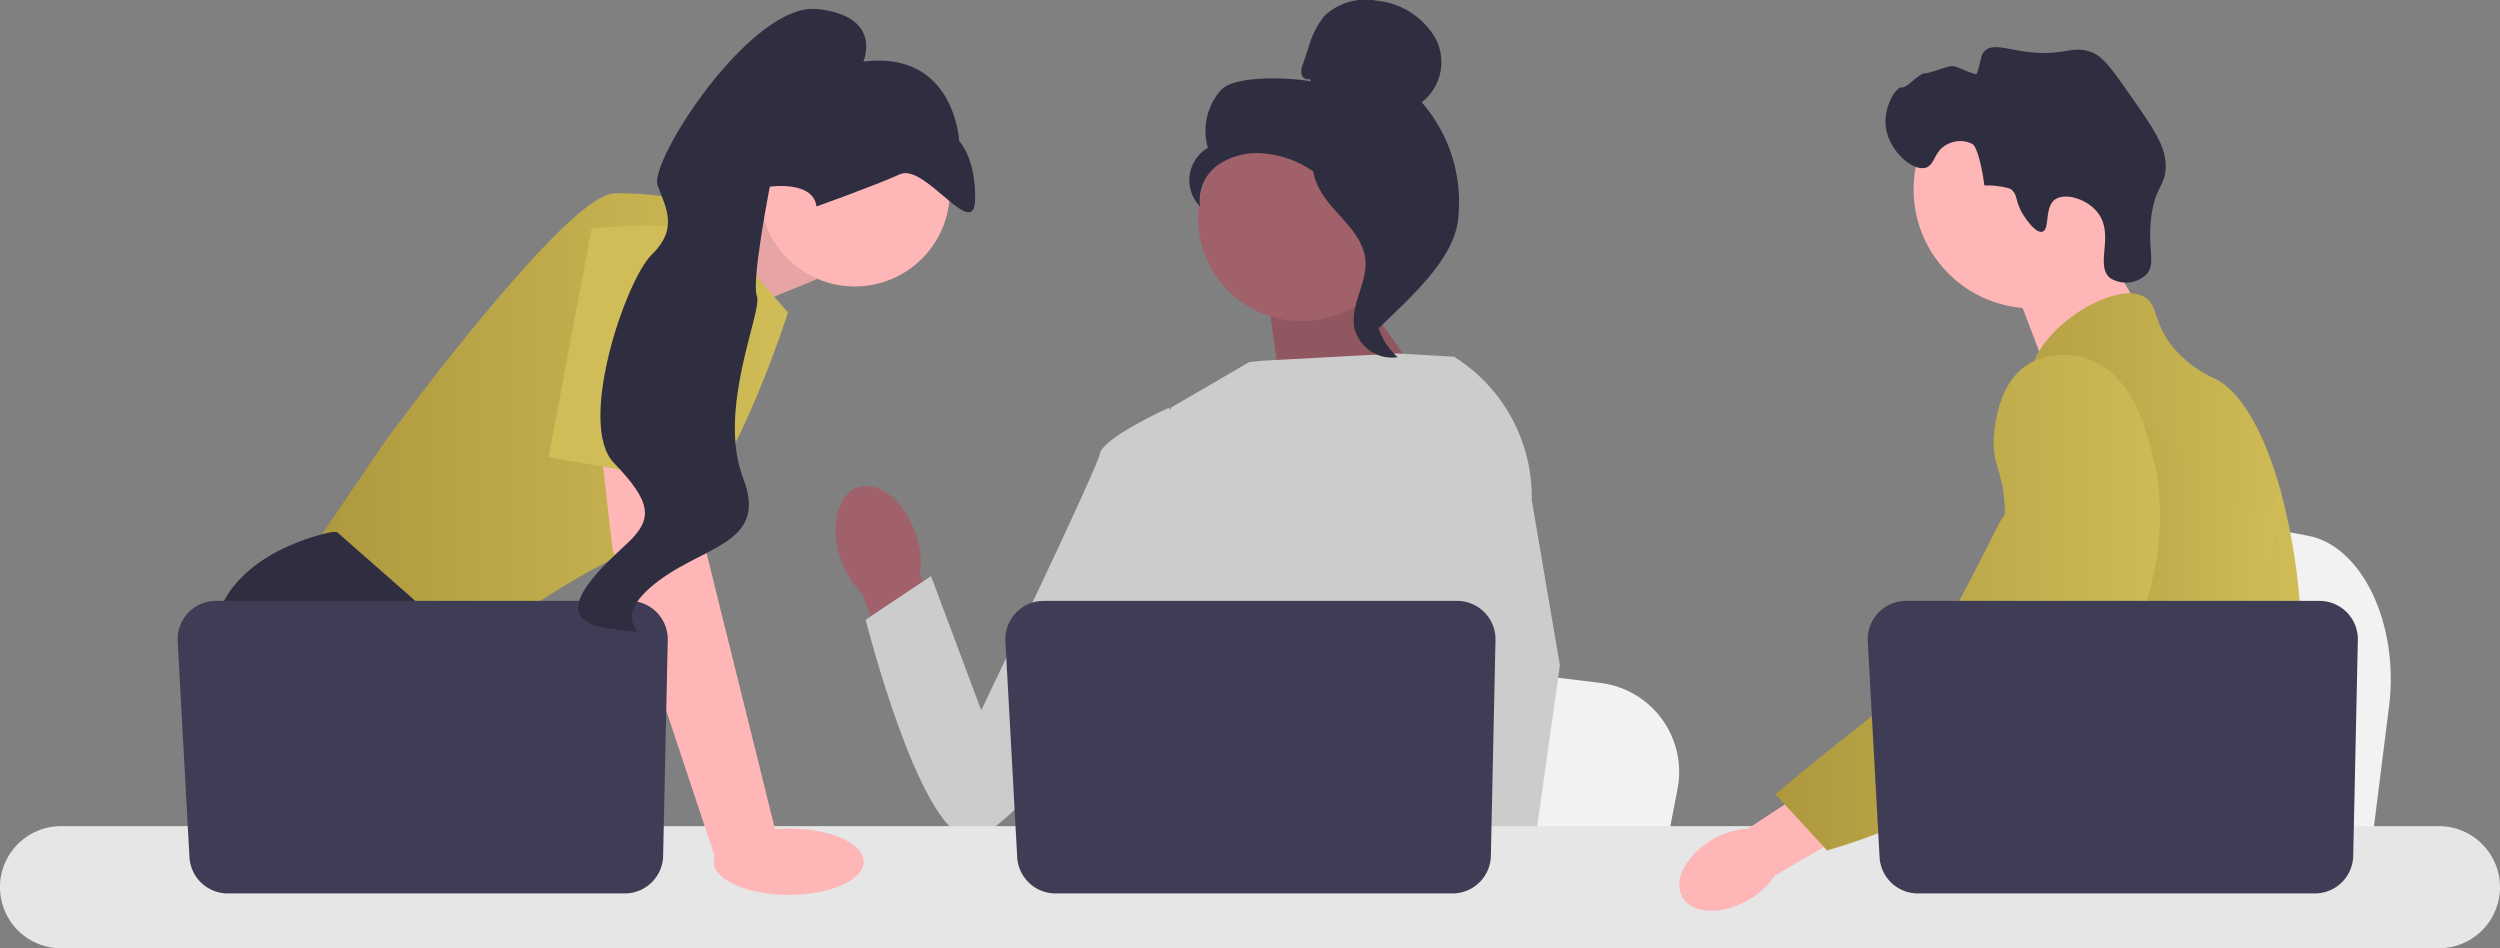 <svg xmlns="http://www.w3.org/2000/svg" xmlns:xlink="http://www.w3.org/1999/xlink" width="208.326" height="79.017" viewBox="0 0 208.326 79.017">
  <rect x="0" y="0" width="208.326" height="79.017" fill="#808080" stroke="none"/>
  <defs>
    <linearGradient id="linear-gradient" y1="0.5" x2="1" y2="0.5" gradientUnits="objectBoundingBox">
      <stop offset="0" stop-color="#ad983e"/>
      <stop offset="1" stop-color="#d0bd57"/>
    </linearGradient>
    <linearGradient id="linear-gradient-4" x1="0.006" y1="0.5" x2="1.002" y2="0.5" xlink:href="#linear-gradient"/>
  </defs>
  <g id="icon_case" transform="translate(104.163 39.509)">
    <g id="グループ_17837" data-name="グループ 17837" transform="translate(-104.163 -39.509)">
      <path id="パス_57147" data-name="パス 57147" d="M718.308,185.247l-.653,5.2-1.62,12.907H683.5c.254-2.893.6-7.057.972-11.552.037-.449.075-.9.112-1.355.931-11.3,1.949-24.086,1.949-24.086l4.278.8,8.3,1.543,3.382.628,9.056,1.686c4.515.839,7.621,7.377,6.762,14.234Z" transform="translate(-519.229 -126.376)" fill="#f2f2f2"/>
      <path id="パス_57148" data-name="パス 57148" d="M703.9,79.358l4,7-7.69,5.45L696.93,83.2Z" transform="translate(-529.432 -60.285)" fill="#ffb6b6"/>
      <circle id="楕円形_1820" data-name="楕円形 1820" cx="9.912" cy="9.912" r="9.912" transform="translate(159.461 5.872)" fill="#ffb6b6"/>
      <path id="パス_57149" data-name="パス 57149" d="M665.289,30.426c-.787-1.2-.478-1.824-1.137-2.265a6.5,6.5,0,0,0-2.163-.278h0c-.425-3.058-.955-3.429-.955-3.429a2.229,2.229,0,0,0-2.083-.027c-1.193.553-1.055,1.747-1.859,1.976-1.11.316-3.13-1.464-3.329-3.5-.162-1.662.908-3.276,1.333-3.191s1.429-1.2,1.974-1.182c.372.013,1.891-.647,2.3-.6.446.056,1.917.824,1.979.649.426-1.219.3-1.557.662-1.906.641-.618,1.689-.188,3.333.044,3.383.475,3.973-.64,5.706.116.876.382,1.608,1.412,3.038,3.456,2,2.859,3,4.288,3.006,5.955.006,1.7-.817,1.592-1.179,4.11-.4,2.8.453,4.083-.482,4.993a2.477,2.477,0,0,1-2.961.253c-1.32-1.057.408-3.608-1.054-5.472-.9-1.144-2.7-1.653-3.527-1.088-.934.639-.42,2.516-1.077,2.694-.563.152-1.387-1.1-1.524-1.312Z" transform="translate(-496.627 -12.426)" fill="#2f2e41"/>
      <path id="パス_57150" data-name="パス 57150" d="M702.357,134.337c-.276,4.727-1.375,6.22-1.759,11.8-.084,1.226-.135,2.649-.135,4.346,0,.432,0,.851,0,1.259a20.76,20.76,0,0,1-.118,2.526,11.133,11.133,0,0,1-.428,2.043H678.571s0-.01,0-.015a14.793,14.793,0,0,1-.264-1.56q-.029-.238-.05-.469c-.019-.18-.036-.358-.053-.534a13.855,13.855,0,0,0-.284-1.992,5.1,5.1,0,0,0-1.351-2.487,6.815,6.815,0,0,0-.937-.8l-.178-.123a6.361,6.361,0,0,1-2.353-2.2.575.575,0,0,1-.031-.053,7.3,7.3,0,0,1-.659-1.488,4.849,4.849,0,0,1-.123-2.689c.618-2.312,2.906-2.543,4.776-4.879a8.2,8.2,0,0,0,.591-.841,10.678,10.678,0,0,0,1.343-4.026c.043-.233.082-.464.113-.687.024-.168.046-.334.063-.5a13.091,13.091,0,0,0-.1-3.612c-.572-3.463-2.259-5.607-1.067-8.715a7.892,7.892,0,0,1,1.442-2.336c1.134-1.329,2.3-2.192,2.1-3.908s-1.517-1.969-1.663-3.48a3.944,3.944,0,0,1,.644-2.36v0c1.5-2.545,5.244-4.889,7.623-4.814a2.386,2.386,0,0,1,1.154.3c1.175.692.685,2.2,2.485,4.324a9.855,9.855,0,0,0,3.427,2.5c2.276,1.188,4.127,4.689,5.384,9.167.01.034.019.067.029.1a51.272,51.272,0,0,1,1.6,9.219c.115,1.368.182,2.742.2,4.1C702.432,132.556,702.407,133.5,702.357,134.337Z" transform="translate(-510.605 -77.296)" fill="url(#linear-gradient)"/>
      <g id="グループ_17833" data-name="グループ 17833" transform="translate(166.856 34.801)">
        <path id="パス_57151" data-name="パス 57151" d="M709.817,300.2l-.435,1.211-.274.759-.635,1.766-.735,2.043H703.01l.793-2.043.368-.952.61-1.574,1.024-2.644Z" transform="translate(-700.907 -261.764)" fill="url(#linear-gradient)"/>
        <path id="パス_57152" data-name="パス 57152" d="M717.472,150.336c-.012.156-.029.329-.046.517-.187,1.908-.63,5.323-1.276,9.219-.341,2.055-.74,4.244-1.19,6.419a65.813,65.813,0,0,1-3.526,12.353,15.116,15.116,0,0,1-.747,1.481q-.292.5-.613.988a29.006,29.006,0,0,1-2.274,3.016c-.031.041-.067.079-.1.12-.13.154-.264.305-.4.457-.659.743-1.331,1.435-1.983,2.069-.793.774-1.557,1.459-2.242,2.043H695.4l-.031-.015-1.106-.49s.315-.37.841-1.069c.108-.142.224-.3.348-.469.154-.209.32-.44.5-.69.37-.524.791-1.139,1.243-1.836.875-1.349,1.872-3.007,2.879-4.927.116-.224.233-.449.351-.678,0-.007.007-.014.01-.021.2-.389.4-.791.594-1.2a25.638,25.638,0,0,0,2.286-7.294,28.489,28.489,0,0,0,.387-5.2,15.012,15.012,0,0,0-.706-4.167v0c-.1-.3-.2-.591-.327-.884a11.824,11.824,0,0,0-.786-1.557c-1.358-2.254-2.461-2.348-3.338-4.8a9.536,9.536,0,0,1-.668-4.107v0a5.624,5.624,0,0,1,.106-.647v0c.012-.06.029-.123.046-.183a4.876,4.876,0,0,1,.706-1.558,5.421,5.421,0,0,1,2.406-1.891l0,0a6.867,6.867,0,0,1,1.923-.492c3.511-.312,6.234,2.639,7.722,4.252q.862.933,1.582,1.569c3.742,3.341,4.768,1.206,5.035.1a3.743,3.743,0,0,0,.074-.414Z" transform="translate(-694.26 -144.802)" fill="url(#linear-gradient)"/>
        <path id="パス_57153" data-name="パス 57153" d="M790.852,167.308a1.061,1.061,0,0,1-.012.12c0-.036.007-.072.01-.106C790.85,167.315,790.85,167.31,790.852,167.308Z" transform="translate(-767.628 -161.899)" fill="url(#linear-gradient-4)"/>
      </g>
      <path id="パス_57154" data-name="パス 57154" d="M235.069,70.474l8.119-3.417,3.483,7.139-8.532,3.483Z" transform="translate(-178.574 -50.941)" fill="#ffb6b6"/>
      <path id="パス_57155" data-name="パス 57155" d="M235.069,70.474l8.119-3.417,3.483,7.139-8.532,3.483Z" transform="translate(-178.574 -50.941)" opacity="0.1" style="isolation: isolate"/>
      <path id="パス_57156" data-name="パス 57156" d="M139.15,67.753l8.01,9.229s-5.572,17.587-11.144,19.154-15.846,9.229-15.846,9.229l-12.886-8.358,6.269-9.229S128.7,67.057,132.707,67.057a25.737,25.737,0,0,1,6.443.7Z" transform="translate(-81.5 -50.941)" fill="url(#linear-gradient)"/>
      <path id="パス_57157" data-name="パス 57157" d="M102.632,217.079H83.987L82.808,215.5l-4.813-6.434-1.107-1.48s-4.179-7.662-3.308-14.627S83.5,184.43,83.5,184.43h.373l11.085,9.741-.662,9.065,3.51,5.833Z" transform="translate(-55.805 -140.105)" fill="#2f2e41"/>
      <path id="パス_57158" data-name="パス 57158" d="M117.354,296.886h-5v-7.4Z" transform="translate(-85.353 -219.912)" fill="#2f2e41"/>
      <path id="パス_57159" data-name="パス 57159" d="M476.839,236.479l-.621,3.225-1.543,8.01H443.681c.242-1.8.573-4.379.926-7.169.035-.279.071-.559.106-.841.886-7.012,1.856-14.947,1.856-14.947l4.075.494,7.906.958,3.221.39,8.626,1.047a7.475,7.475,0,0,1,6.441,8.834Z" transform="translate(-337.048 -170.74)" fill="#f2f2f2"/>
      <path id="パス_57160" data-name="パス 57160" d="M711.009,310.728H694.2c.256-.3.4-.475.4-.475l5.039-.832,10.383-1.714s.474,1.224.987,3.021Z" transform="translate(-527.358 -233.754)" fill="#2f2e41"/>
      <path id="パス_57161" data-name="パス 57161" d="M445.929,95.766l7.311,10.339-12.752.381-1.369-9.716Z" transform="translate(-333.582 -72.75)" fill="#a0616a"/>
      <path id="パス_57162" data-name="パス 57162" d="M445.929,95.766l7.311,10.339-12.752.381-1.369-9.716Z" transform="translate(-333.582 -72.75)" opacity="0.1" style="isolation: isolate"/>
      <path id="uuid-ae755ff6-bb09-410e-86b1-7d1b81a37005-520" d="M296.367,172.452c-.938-2.706-3.095-4.415-4.817-3.818s-2.357,3.275-1.418,5.981a7.168,7.168,0,0,0,1.794,2.871l4.119,11.415,5.316-2.047-4.625-11.036a7.169,7.169,0,0,0-.368-3.366Z" transform="translate(-220.073 -128.015)" fill="#a0616a"/>
      <path id="パス_57163" data-name="パス 57163" d="M414.1,132.293l-.01,10.536-.98,3.892-2.016,8-1.468,7.362-1.094,5.485-.39,1.959q-.442.3-.879.566h-25.47a19.564,19.564,0,0,1-2.257-1.545,8.572,8.572,0,0,0,.858-.98c.773-1.02,1.708-2.692,1.135-4.289a2.893,2.893,0,0,1-.115-1.2c.233-3,3.378-8.069,3.378-8.069l-.651-7.526-.286-3.3,2.013-16.081,6.563-3.815,1.133-.11,11.184-.6,4.623.266.211.057,4.517,9.384Z" transform="translate(-288.316 -93.123)" fill="#ccc"/>
      <g id="グループ_17834" data-name="グループ 17834" transform="translate(118.693 29.69)">
        <path id="パス_57164" data-name="パス 57164" d="M507.009,310.91h-5.572l-.246-2.525-.005-.051,1.578-.108,4.1-.28.071,1.511.056,1.16Z" transform="translate(-499.425 -263.625)" fill="#ffb6b6"/>
        <path id="パス_57165" data-name="パス 57165" d="M502.816,135.561l2.341,13.734-1.91,13.514-.3,2.1-.526,3.714-.162,1.142.005.124.04.926h-6.617l-.244-2.525-.021-.226-.5-5.172-.009-.087-1.057-10.967,2.072-7.926.153-.583v0l.9-13.572-.7-6.168-.007-.057.04.026c.037.023.073.045.108.07a13.771,13.771,0,0,1,6.385,11.931Z" transform="translate(-493.861 -123.534)" fill="#ccc"/>
      </g>
      <path id="パス_57166" data-name="パス 57166" d="M327.931,144.06l-2.545-2.632s-5.447,2.456-5.719,3.818-9.889,21.372-9.889,21.372l-4.184-11.175-5.447,3.636s4.37,17.35,8.457,18.165,17.785-20.536,17.785-20.536l1.54-12.648Z" transform="translate(-228.012 -107.438)" fill="#ccc"/>
      <path id="パス_57167" data-name="パス 57167" d="M203.238,286.447H5.086a5.087,5.087,0,0,0,0,10.174H203.238a5.087,5.087,0,1,0,0-10.174Z" transform="translate(0 -217.603)" fill="#e6e6e6"/>
      <path id="パス_57168" data-name="パス 57168" d="M389.438,211.608l-.385,17.978a3.2,3.2,0,0,1-3.2,3.132H352.782a3.2,3.2,0,0,1-3.2-3.025l-.983-17.978a3.2,3.2,0,0,1,3.2-3.375h34.439a3.2,3.2,0,0,1,3.2,3.269Z" transform="translate(-264.818 -158.268)" fill="#3f3d56"/>
      <ellipse id="楕円形_1821" data-name="楕円形 1821" cx="7.912" cy="7.912" rx="7.912" ry="7.912" transform="translate(63.32 8.048)" fill="#ffb6b6"/>
      <path id="パス_57169" data-name="パス 57169" d="M215.533,148.148l.871,9.4,5.92,23.856-5.115,1.793-8.641-26-1.194-10.448Z" transform="translate(-157.535 -111.484)" fill="#ffb6b6"/>
      <path id="パス_57170" data-name="パス 57170" d="M102.438,211.608l-.385,17.978a3.2,3.2,0,0,1-3.2,3.132H65.782a3.2,3.2,0,0,1-3.2-3.025L61.6,211.714a3.2,3.2,0,0,1,3.2-3.375H99.238a3.2,3.2,0,0,1,3.2,3.269Z" transform="translate(-46.794 -158.268)" fill="#3f3d56"/>
      <ellipse id="楕円形_1822" data-name="楕円形 1822" cx="6.249" cy="2.764" rx="6.249" ry="2.764" transform="translate(59.483 69.043)" fill="#ffb6b6"/>
      <path id="パス_57171" data-name="パス 57171" d="M190.242,97.478l3.57-19.025s9.925-1.393,10.274,1.915-.249,19.477-.249,19.477l-13.594-2.368Z" transform="translate(-144.52 -59.377)" fill="#d0bd57"/>
      <path id="パス_57172" data-name="パス 57172" d="M220.316,19.531s4.895-1.747,6.959-2.687,6.166,5.616,6.258,2.153-1.326-4.914-1.326-4.914-.354-7.574-7.985-6.627c0,0,1.678-3.789-3.831-4.375S206.31,15.8,207.078,17.788s1.688,3.632-.49,5.758S200.332,37.67,203.434,40.9s3.307,4.63,1.181,6.638-7.151,6.376-1.718,7.134-.5.192,3.553-3.371,9.961-3.418,7.754-9.134,1.627-13.908,1.148-15.151,1.075-9.134,1.075-9.134,3.618-.532,3.889,1.649Z" transform="translate(-152.278 -2.326)" fill="#2f2e41"/>
      <g id="グループ_17835" data-name="グループ 17835" transform="translate(99.106)">
        <circle id="楕円形_1823" data-name="楕円形 1823" cx="8.613" cy="8.613" r="8.613" transform="translate(0.718 9.532)" fill="#a0616a"/>
        <path id="パス_57173" data-name="パス 57173" d="M422.383,6.565c-.249.146-.583-.075-.663-.352a1.439,1.439,0,0,1,.105-.845l.465-1.377a7.071,7.071,0,0,1,1.393-2.73,5.058,5.058,0,0,1,4.331-1.2,6.362,6.362,0,0,1,4.853,3.11,4.241,4.241,0,0,1-1.135,5.351A12.659,12.659,0,0,1,434.8,17.87c-.13,3.6-4.057,6.919-6.617,9.457a2.77,2.77,0,0,1-.777-2.561c.314-.59-.136-1.274.253-1.817s.715.322.322-.218c-.249-.341.721-1.125.352-1.33-1.786-.987-2.38-3.214-3.5-4.918a8.38,8.38,0,0,0-6.12-3.68,5.786,5.786,0,0,0-3.882.887,3.638,3.638,0,0,0-1.566,3.516,3.123,3.123,0,0,1,.649-4.887,5.1,5.1,0,0,1,1.083-4.808c1.154-1.273,5.835-1.056,7.52-.721Z" transform="translate(-412.365 0)" fill="#2f2e41"/>
        <path id="パス_57174" data-name="パス 57174" d="M455.14,53.475c2.232.241,3.843,2.174,5.2,3.959a5.9,5.9,0,0,1,1.586,3.459c-.02,1.308-.894,2.43-1.312,3.669a5.529,5.529,0,0,0,1.609,5.824,3.212,3.212,0,0,1-3.621-2.511c-.323-1.876,1.1-3.687.931-5.583-.149-1.671-1.465-2.956-2.584-4.205s-2.17-2.907-1.655-4.5l-.156-.108Z" transform="translate(-444.86 -40.623)" fill="#2f2e41"/>
      </g>
      <g id="グループ_17836" data-name="グループ 17836" transform="translate(139.939 29.565)">
        <path id="uuid-aec20554-f6ec-4c5b-9d97-717cd04239bf-521" d="M585.07,269.824c-2.21,1.257-3.353,3.417-2.553,4.823s3.24,1.527,5.451.269a6.363,6.363,0,0,0,2.216-2.031l9.3-5.445-2.648-4.309-8.885,5.825a6.369,6.369,0,0,0-2.879.867Z" transform="translate(-582.262 -229.457)" fill="#ffb6b6"/>
        <path id="パス_57175" data-name="パス 57175" d="M641.855,123.455a6.181,6.181,0,0,0-4.942.186c-2.557,1.4-2.952,4.6-3.09,5.718-.32,2.59.622,3.171.821,5.792.372,4.905,1.354-.691-.214,1.548-.543.775-6.085,12.785-9.141,15.138-5.944,4.575-9.719,7.8-9.719,7.8l4.309,4.681a50.723,50.723,0,0,0,12.828-5.723c6.174-4.009,9.261-6.013,11.649-9.934.206-.338,5.127-8.694,2.484-17.935-.6-2.108-1.707-5.97-4.986-7.269Z" transform="translate(-607.566 -123.017)" fill="url(#linear-gradient)"/>
      </g>
      <path id="パス_57176" data-name="パス 57176" d="M688.438,211.608l-.385,17.978a3.2,3.2,0,0,1-3.2,3.132H651.783a3.2,3.2,0,0,1-3.2-3.025l-.983-17.978a3.2,3.2,0,0,1,3.2-3.375h34.439a3.2,3.2,0,0,1,3.2,3.269Z" transform="translate(-491.958 -158.268)" fill="#3f3d56"/>
    </g>
  </g>
</svg>

